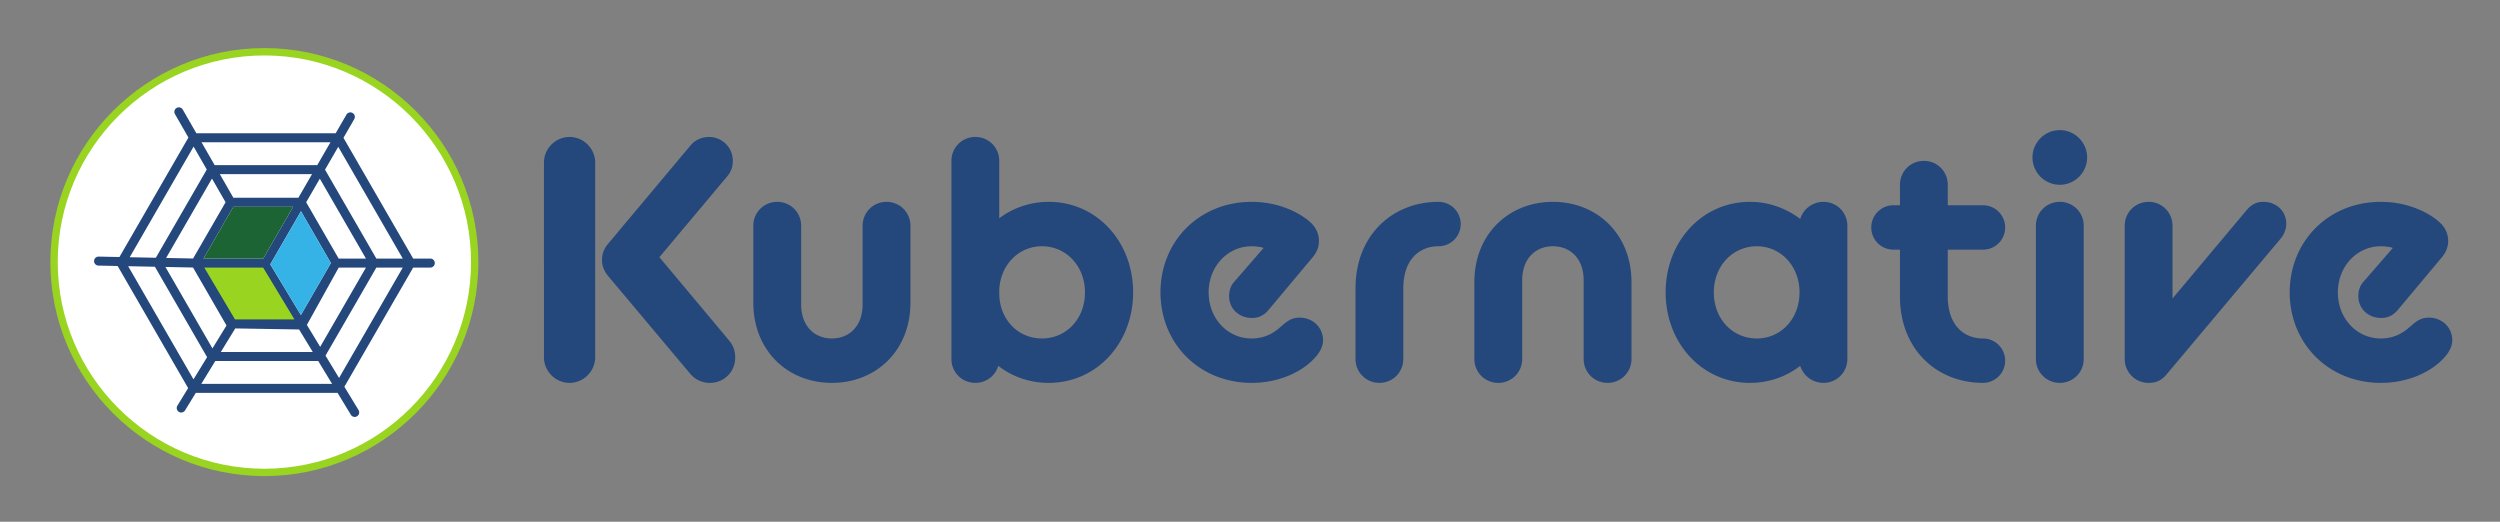 <svg xmlns="http://www.w3.org/2000/svg" role="img" viewBox="-21.90 -20.90 1086.80 226.80"><rect x="-21.90" y="-20.90" width="1086.80" height="226.80" fill="#808080" stroke="none"/><title>Kubernative GmbH logo</title><path fill="#fff" d="M1.6 93.034C1.6 42.54 42.537 1.603 93.033 1.603c50.495 0 91.43 40.936 91.43 91.431 0 50.497-40.935 91.433-91.43 91.433-50.496 0-91.431-40.936-91.431-91.433"/><path fill="#99d420" d="M93.032 3.203C43.498 3.203 3.2 43.5 3.2 93.034c0 49.534 40.297 89.833 89.83 89.833 49.534 0 89.832-40.299 89.832-89.833 0-49.533-40.298-89.831-89.831-89.831zm0 182.864C41.734 186.067 0 144.333 0 93.034 0 41.737 41.734.003 93.032.003c51.297 0 93.03 41.734 93.03 93.031 0 51.3-41.733 93.033-93.03 93.033"/><path fill="#24477c" d="M141.708 91.505l-22.31-38.648 5.747-9.941 28.052 48.589zm-16.213 51.9l-5.887-9.702 22.1-38.283h11.49zm-59.896 2.581l6.093-9.949h44.75l6.037 9.95zm-3.384-1.972l-28.4-49.19 11.624.236 22.688 39.299zm.05-101.194l5.726 9.98-22.143 38.353-11.353-.231zm63.065 48.685L111.199 67.03l5.937-10.26 20.05 34.735zm-13.824 28.843L125.35 95.42h11.836l-19.897 34.465zM80.37 121.87l27.757.462 5.941 9.79H74.091zM62.014 95.398l14.548 25.194-6.106 9.967-20.442-35.405zm14.144-28.37L62.039 91.48l-11.721-.237 19.927-34.518zm31.65-1.956H79.551l-5.895-10.27h40.092zM92.521 91.505H66.55l12.999-22.518h25.995zm16.382 24.537l-13.31-22.027 13.343-23.072 13.003 22.518zm12.864-75.105l-5.752 9.948H71.41l-5.71-9.948zm43.393 50.568h-7.44l-30.31-52.5 4.671-8.081a1.958 1.958 0 1 0-3.39-1.959l-4.659 8.056H63.454l-5.907-10.29a1.959 1.959 0 0 0-3.398 1.95l5.862 10.212L30.024 90.83l-9.08-.184a1.959 1.959 0 0 0-.08 3.916l8.375.17 30.647 53.083-4.673 7.632a1.957 1.957 0 0 0 .646 2.692 1.958 1.958 0 0 0 2.693-.647l4.649-7.59h61.655l5.75 9.477a1.958 1.958 0 1 0 3.347-2.032l-6.143-10.123 29.91-51.804h7.44a1.96 1.96 0 0 0 1.96-1.959 1.96 1.96 0 0 0-1.96-1.956"/><path fill="#99d420" d="M92.495 95.42l13.61 22.528H80.25L66.903 95.42h25.592"/><path fill="#35b3e6" d="M108.944 70.943l-13.35 23.073 13.309 22.026 13.036-22.58-12.995-22.519"/><path fill="#1c6434" d="M79.548 68.987h25.995L92.52 91.505H66.55l12.999-22.518"/><path fill="#24477c" d="M242.328 98.921c-1.19-1.486-2.525-3.712-2.525-6.83 0-2.821 1.04-5.049 2.377-6.682l36.079-43.058c1.93-2.376 5.048-3.712 8.018-3.712 5.791 0 10.394 4.602 10.394 10.393 0 2.821-.891 4.9-2.524 6.83l-29.4 35.04 30.44 36.377c1.929 2.377 2.522 4.752 2.522 7.277 0 6.235-4.9 10.987-10.986 10.987-3.267 0-6.384-1.336-8.612-4.01zm-27.765-49.146c0-6.088 5.048-11.136 11.134-11.136 6.088 0 11.138 5.048 11.138 11.136v84.632c0 6.088-5.05 11.136-11.138 11.136-6.086 0-11.134-5.048-11.134-11.136V49.775m91.022 27.468c0-5.79 4.604-10.394 10.394-10.394s10.393 4.604 10.393 10.394v34.15c0 9.65 5.939 14.847 13.363 14.847 7.426 0 13.364-5.196 13.364-14.847v-34.15c0-5.79 4.602-10.394 10.394-10.394a10.331 10.331 0 0 1 10.394 10.394v33.408c0 20.934-14.998 34.892-34.152 34.892-19.152 0-34.15-13.958-34.15-34.892V77.243m144.176 28.953c0-11.431-8.166-20.044-18.708-20.044-10.245 0-18.264 8.315-18.56 19.302v1.632c.296 11.139 8.315 19.154 18.56 19.154 10.542 0 18.708-8.463 18.708-20.044m-37.713 31.923c-1.188 4.306-5.197 7.424-9.948 7.424-5.79 0-10.393-4.603-10.393-10.394V49.032c0-5.79 4.602-10.393 10.393-10.393 5.79 0 10.393 4.602 10.393 10.393v24.944c5.94-4.455 13.363-7.127 21.53-7.127 20.934 0 36.673 17.372 36.673 39.347s-15.739 39.347-36.673 39.347c-8.315 0-15.888-2.672-21.975-7.424m70.532-31.923c0-21.975 16.63-39.347 39.643-39.347 12.176 0 21.381 5.048 25.538 8.91 2.376 2.077 3.712 5.048 3.712 8.017 0 2.524-.741 4.75-2.821 7.276l-19.155 22.865c-2.077 2.375-4.304 3.414-7.125 3.414-5.644 0-9.948-4.008-9.948-9.502 0-2.227.595-4.454 2.227-6.236l12.769-14.7c-1.04-.445-3.563-.741-5.197-.741-10.542 0-18.707 8.908-18.707 20.044 0 11.135 8.016 20.044 18.707 20.044 5.496 0 9.206-2.226 11.73-4.306 2.97-2.523 5.048-4.751 9.058-4.751 5.79 0 10.244 4.158 10.244 9.948 0 2.08-1.039 4.603-2.97 6.83-5.048 6.088-15.293 11.582-28.062 11.582-22.864 0-39.643-17.223-39.643-39.347m84.785-1.781c0-23.015 16.036-37.566 36.08-37.566a9.632 9.632 0 0 1 9.652 9.651 9.632 9.632 0 0 1-9.652 9.652c-8.462 0-15.293 5.939-15.293 18.263v30.734c0 5.791-4.603 10.394-10.393 10.394-5.79 0-10.394-4.603-10.394-10.394v-30.734m51.672-2.673c0-20.935 14.996-34.893 34.151-34.893 19.153 0 34.15 13.958 34.15 34.893v33.407c0 5.79-4.603 10.394-10.394 10.394-5.79 0-10.393-4.604-10.393-10.394V101c0-9.65-5.939-14.846-13.363-14.846-7.424 0-13.364 5.195-13.364 14.846v34.15c0 5.79-4.603 10.394-10.393 10.394-5.791 0-10.394-4.604-10.394-10.394v-33.407m141.355 4.453c0-11.431-8.165-20.044-18.559-20.044-10.542 0-18.708 8.613-18.708 20.044 0 11.58 8.166 20.044 18.708 20.044 10.394 0 18.559-8.463 18.559-20.044m-58.203 0c0-21.975 15.739-39.347 36.674-39.347 8.166 0 15.738 2.82 21.828 7.424a10.558 10.558 0 0 1 10.096-7.424c5.79 0 10.393 4.603 10.393 10.394v57.906c0 5.791-4.603 10.394-10.393 10.394a10.56 10.56 0 0 1-10.096-7.424c-6.09 4.752-13.662 7.424-21.828 7.424-20.935 0-36.674-17.372-36.674-39.347m89.388-28.211a9.63 9.63 0 0 1 9.651-9.65h2.82v-8.91c0-5.79 4.604-10.393 10.395-10.393 5.79 0 10.393 4.602 10.393 10.393v8.91h15.295a9.632 9.632 0 0 1 9.65 9.65 9.632 9.632 0 0 1-9.65 9.651h-15.295v20.341c0 12.325 6.83 18.263 15.295 18.263a9.633 9.633 0 0 1 9.65 9.652 9.633 9.633 0 0 1-9.65 9.65c-20.047 0-36.083-14.55-36.083-37.565V87.636h-2.82a9.63 9.63 0 0 1-9.65-9.651m71.569-.742c0-5.79 4.604-10.394 10.393-10.394 5.79 0 10.393 4.604 10.393 10.394v57.906c0 5.79-4.602 10.394-10.393 10.394a10.331 10.331 0 0 1-10.393-10.394zm-1.484-29.695c0-6.533 5.345-11.88 11.877-11.88 6.533 0 11.879 5.347 11.879 11.88 0 6.532-5.346 11.878-11.879 11.878-6.532 0-11.877-5.346-11.877-11.878m40.089 29.695c0-5.79 4.604-10.394 10.393-10.394 5.791 0 10.394 4.604 10.394 10.394v31.626l32.369-38.604c2.077-2.377 4.305-3.416 7.127-3.416 5.642 0 9.948 4.01 9.948 9.503 0 2.08-.742 4.307-2.228 6.236l-50.036 59.54c-2.08 2.375-4.306 3.415-7.574 3.415a10.331 10.331 0 0 1-10.393-10.394V77.243m71.72 28.953c0-21.975 16.63-39.347 39.645-39.347 12.175 0 21.38 5.048 25.538 8.91 2.374 2.077 3.712 5.048 3.712 8.017 0 2.524-.742 4.75-2.822 7.276l-19.154 22.865c-2.078 2.375-4.306 3.414-7.126 3.414-5.642 0-9.948-4.008-9.948-9.502 0-2.227.595-4.454 2.227-6.236l12.77-14.7c-1.04-.445-3.563-.741-5.197-.741-10.542 0-18.708 8.908-18.708 20.044 0 11.135 8.016 20.044 18.708 20.044 5.494 0 9.206-2.226 11.73-4.306 2.969-2.523 5.046-4.751 9.057-4.751 5.79 0 10.244 4.158 10.244 9.948 0 2.08-1.039 4.603-2.97 6.83-5.047 6.088-15.293 11.582-28.06 11.582-22.867 0-39.646-17.223-39.646-39.347"/></svg>